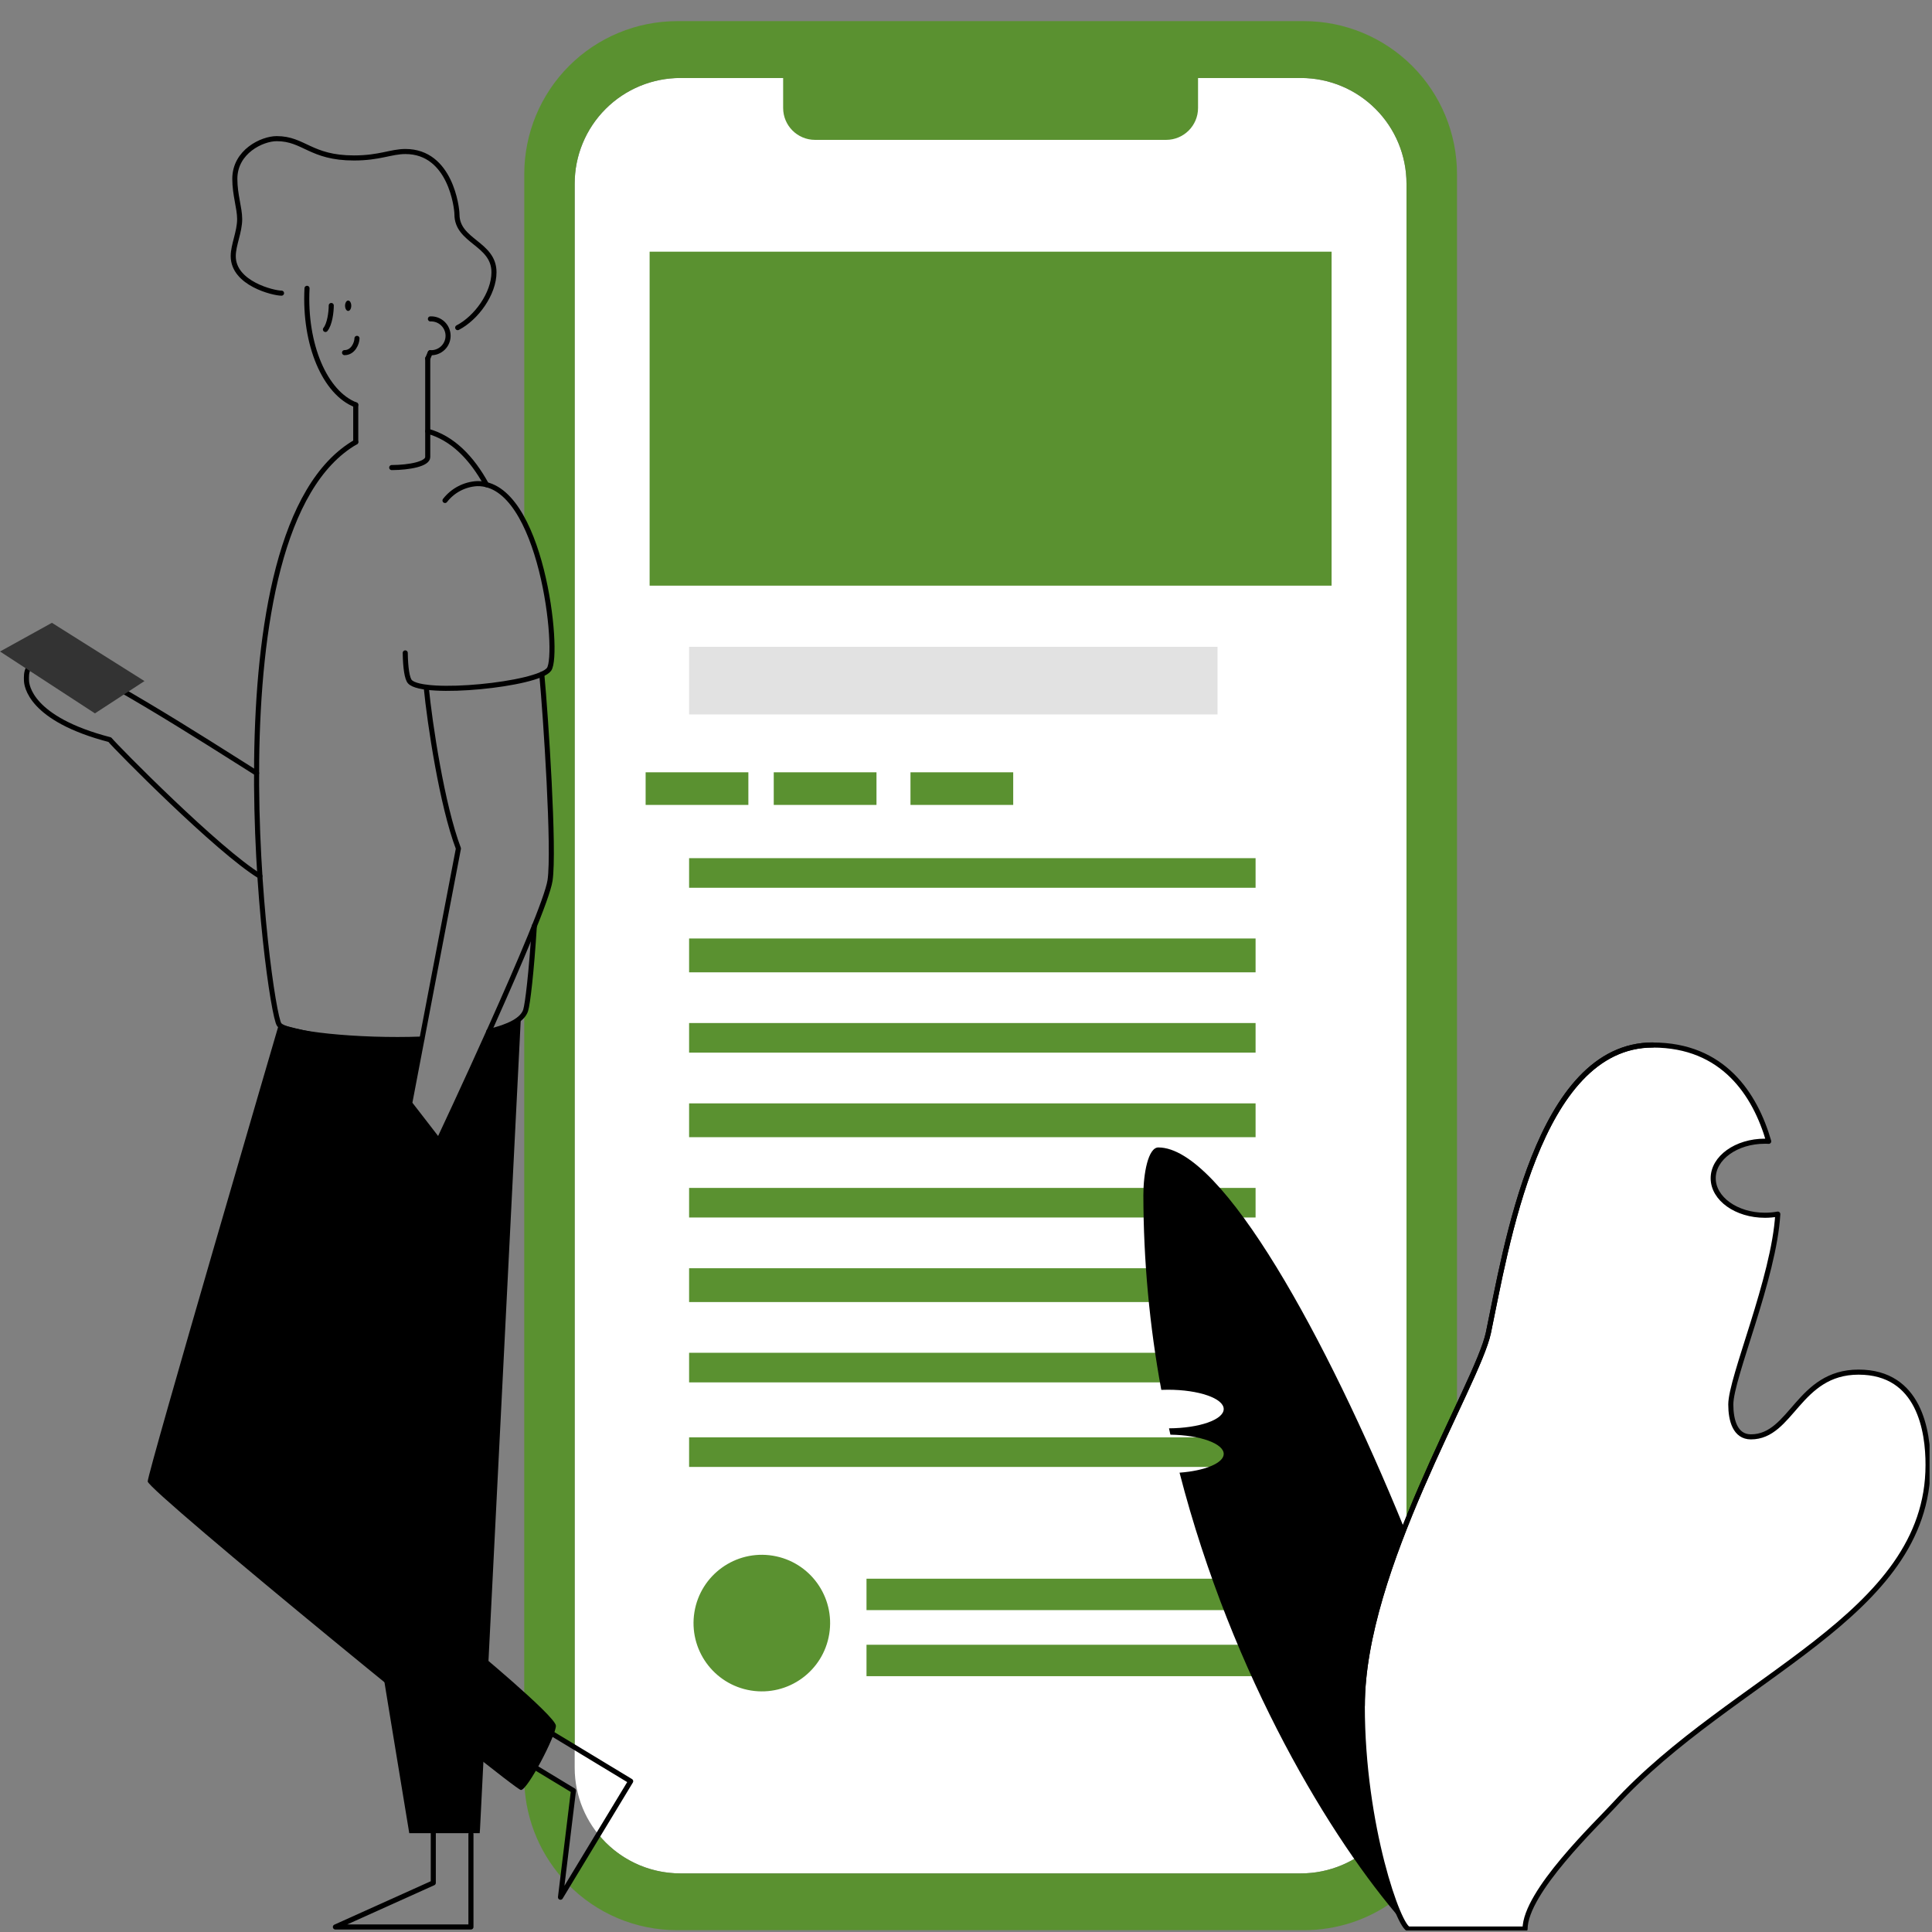 <svg xmlns="http://www.w3.org/2000/svg" xmlns:xlink="http://www.w3.org/1999/xlink" width="500" zoomAndPan="magnify" viewBox="0 0 375 375" height="500" preserveAspectRatio="xMidYMid meet" version="1.0"><rect x="0" y="0" width="375" height="375" fill="#808080" stroke="none"/><defs><clipPath id="29755e297a"><path d="M 101 4.102 L 283 4.102 L 283 365 L 101 365 Z M 101 4.102 " clip-rule="nonzero"/></clipPath><clipPath id="9a9d9a233e"><path d="M 110 355 L 271 355 L 271 374.711 L 110 374.711 Z M 110 355 " clip-rule="nonzero"/></clipPath><clipPath id="f9729f8758"><path d="M 0.004 120 L 29 120 L 29 139 L 0.004 139 Z M 0.004 120 " clip-rule="nonzero"/></clipPath><clipPath id="efe8e351b9"><path d="M 264 202 L 374.523 202 L 374.523 374.711 L 264 374.711 Z M 264 202 " clip-rule="nonzero"/></clipPath><clipPath id="219bf29d70"><path d="M 263 202 L 374.523 202 L 374.523 374.711 L 263 374.711 Z M 263 202 " clip-rule="nonzero"/></clipPath><clipPath id="ea37a45a42"><path d="M 64 354 L 92 354 L 92 374.711 L 64 374.711 Z M 64 354 " clip-rule="nonzero"/></clipPath></defs><path fill="#ffffff" d="M 273 188.172 L 273 343.121 C 273 345.816 272.473 348.48 271.441 350.969 C 270.41 353.457 268.902 355.715 266.996 357.621 C 265.094 359.523 262.832 361.035 260.344 362.062 C 257.859 363.094 255.191 363.625 252.5 363.625 L 132.047 363.625 C 126.613 363.625 121.395 361.465 117.551 357.621 C 113.707 353.773 111.547 348.559 111.547 343.121 L 111.547 35.641 C 111.547 30.203 113.707 24.988 117.551 21.145 C 121.398 17.297 126.613 15.137 132.047 15.137 L 252.5 15.137 C 257.938 15.137 263.148 17.297 266.996 21.145 C 270.84 24.988 273 30.203 273 35.641 L 273 188.172 " fill-opacity="1" fill-rule="nonzero"/><path fill="#5a9130" d="M 226.344 7.043 L 158.199 7.043 C 154.781 7.043 152.008 9.816 152.008 13.238 L 152.008 20.957 C 152.008 24.379 154.781 27.148 158.199 27.148 L 226.344 27.148 C 229.766 27.148 232.539 24.379 232.539 20.957 L 232.539 13.238 C 232.539 9.816 229.766 7.043 226.344 7.043 Z M 226.344 7.043 " fill-opacity="1" fill-rule="nonzero"/><path fill="#5a9130" d="M 258.461 48.852 L 126.09 48.852 L 126.09 113.676 L 258.461 113.676 Z M 258.461 48.852 " fill-opacity="1" fill-rule="nonzero"/><path fill="#5a9130" d="M 243.707 166.57 L 133.754 166.57 L 133.754 172.316 L 243.707 172.316 Z M 243.707 166.57 " fill-opacity="1" fill-rule="nonzero"/><path fill="#5a9130" d="M 243.707 182.16 L 133.754 182.16 L 133.754 188.727 L 243.707 188.727 Z M 243.707 182.16 " fill-opacity="1" fill-rule="nonzero"/><path fill="#5a9130" d="M 243.707 198.57 L 133.754 198.57 L 133.754 204.316 L 243.707 204.316 Z M 243.707 198.57 " fill-opacity="1" fill-rule="nonzero"/><path fill="#5a9130" d="M 243.707 214.164 L 133.754 214.164 L 133.754 220.727 L 243.707 220.727 Z M 243.707 214.164 " fill-opacity="1" fill-rule="nonzero"/><path fill="#5a9130" d="M 243.707 230.574 L 133.754 230.574 L 133.754 236.316 L 243.707 236.316 Z M 243.707 230.574 " fill-opacity="1" fill-rule="nonzero"/><path fill="#5a9130" d="M 243.707 246.164 L 133.754 246.164 L 133.754 252.727 L 243.707 252.727 Z M 243.707 246.164 " fill-opacity="1" fill-rule="nonzero"/><path fill="#5a9130" d="M 243.707 262.574 L 133.754 262.574 L 133.754 268.32 L 243.707 268.32 Z M 243.707 262.574 " fill-opacity="1" fill-rule="nonzero"/><path fill="#5a9130" d="M 243.707 278.984 L 133.754 278.984 L 133.754 284.73 L 243.707 284.73 Z M 243.707 278.984 " fill-opacity="1" fill-rule="nonzero"/><path fill="#5a9130" d="M 251.578 306.426 L 168.188 306.426 L 168.188 312.523 L 251.578 312.523 Z M 251.578 306.426 " fill-opacity="1" fill-rule="nonzero"/><path fill="#5a9130" d="M 260.117 319.246 L 168.188 319.246 L 168.188 325.344 L 260.117 325.344 Z M 260.117 319.246 " fill-opacity="1" fill-rule="nonzero"/><path fill="#5a9130" d="M 145.258 149.902 L 125.316 149.902 L 125.316 156.234 L 145.258 156.234 Z M 145.258 149.902 " fill-opacity="1" fill-rule="nonzero"/><path fill="#5a9130" d="M 170.125 149.902 L 150.184 149.902 L 150.184 156.234 L 170.125 156.234 Z M 170.125 149.902 " fill-opacity="1" fill-rule="nonzero"/><path fill="#5a9130" d="M 196.664 149.902 L 176.723 149.902 L 176.723 156.234 L 196.664 156.234 Z M 196.664 149.902 " fill-opacity="1" fill-rule="nonzero"/><path fill="#5a9130" d="M 160.953 317.164 C 162.125 309.938 157.219 303.129 149.992 301.957 C 142.766 300.785 135.957 305.691 134.785 312.918 C 133.613 320.145 138.52 326.953 145.746 328.125 C 152.973 329.297 159.781 324.391 160.953 317.164 Z M 160.953 317.164 " fill-opacity="1" fill-rule="nonzero"/><path fill="#e2e2e2" d="M 236.324 125.543 L 133.754 125.543 L 133.754 138.672 L 236.324 138.672 Z M 236.324 125.543 " fill-opacity="1" fill-rule="nonzero"/><g clip-path="url(#29755e297a)"><path fill="#5a9130" d="M 102.645 342.16 L 106.938 336.23 L 111.543 339.016 L 111.543 35.641 C 111.543 30.203 113.703 24.988 117.551 21.141 C 121.395 17.297 126.609 15.137 132.047 15.137 L 252.5 15.137 C 257.938 15.137 263.148 17.297 266.996 21.145 C 270.84 24.988 273 30.203 273 35.641 L 273 295.059 C 276.238 286.977 279.844 279.352 282.801 273.008 L 282.801 33.785 C 282.801 25.914 279.672 18.363 274.105 12.797 C 268.539 7.23 260.988 4.102 253.117 4.102 L 131.426 4.102 C 123.555 4.109 116.012 7.238 110.449 12.805 C 104.887 18.371 101.762 25.918 101.762 33.785 L 101.762 101.398 C 106.758 111.352 107.984 127.801 106.531 129.84 C 106.137 130.277 105.645 130.613 105.094 130.812 C 105.852 138.902 107.59 164.922 106.688 170.816 C 106.465 172.301 105.316 175.516 103.664 179.648 L 103.664 179.633 C 103.109 188.578 102.367 194.793 101.98 195.992 C 101.922 196.172 101.844 196.344 101.754 196.504 L 101.754 344.961 C 101.742 352.184 104.379 359.16 109.16 364.574 L 111.25 347.367 Z M 102.645 342.16 " fill-opacity="1" fill-rule="nonzero"/></g><g clip-path="url(#9a9d9a233e)"><path fill="#5a9130" d="M 267.188 357.414 C 265.281 359.379 263 360.941 260.48 362.008 C 257.961 363.074 255.25 363.625 252.512 363.625 L 132.051 363.625 C 128.98 363.625 125.945 362.938 123.176 361.609 C 120.406 360.277 117.973 358.344 116.059 355.941 L 110.172 365.668 C 112.934 368.512 116.234 370.773 119.887 372.316 C 123.539 373.855 127.461 374.648 131.426 374.645 L 253.117 374.645 C 259.355 374.648 265.434 372.684 270.48 369.023 C 269.125 365.23 268.023 361.352 267.188 357.414 Z M 267.188 357.414 " fill-opacity="1" fill-rule="nonzero"/></g><path fill="#000000" d="M 54.152 198.762 C 54.152 198.762 28.668 285.789 28.668 287.551 C 28.668 289.316 99.793 347.438 101.113 347.438 C 102.43 347.438 107.902 336.82 107.902 334.977 C 107.902 333.133 90.973 319.164 90.973 319.164 Z M 54.152 198.762 " fill-opacity="1" fill-rule="nonzero"/><path stroke-linecap="round" transform="matrix(0.821, 0, 0, 0.821, 0.005, 4.103)" fill="none" stroke-linejoin="round" d="M 60.657 177.786 C 49.484 170.755 18.255 150.637 12.457 150.637 C 5.701 150.637 6.254 154.616 6.254 155.821 C 6.254 157.02 7.087 164.975 25.953 169.874 C 27.505 171.778 51.488 196.105 61.443 202.146 " stroke="#000000" stroke-width="1.2" stroke-opacity="1" stroke-miterlimit="4"/><path stroke-linecap="round" transform="matrix(0.821, 0, 0, 0.821, 0.005, 4.103)" fill="none" stroke-linejoin="round" d="M 115.008 109.596 C 111.433 103.079 106.877 98.542 101.122 96.952 " stroke="#000000" stroke-width="1.2" stroke-opacity="1" stroke-miterlimit="4"/><path stroke-linecap="round" transform="matrix(0.821, 0, 0, 0.821, 0.005, 4.103)" fill="none" stroke-linejoin="round" d="M 115.556 238.864 C 120.24 237.764 123.549 236.146 124.268 233.856 C 124.739 232.394 125.644 224.815 126.32 213.919 " stroke="#000000" stroke-width="1.2" stroke-opacity="1" stroke-miterlimit="4"/><path stroke-linecap="round" transform="matrix(0.821, 0, 0, 0.821, 0.005, 4.103)" fill="none" stroke-linejoin="round" d="M 84.098 99.508 C 48.327 120.112 63.437 233.651 65.994 237.231 C 67.56 239.426 84.493 241.23 99.732 240.659 " stroke="#000000" stroke-width="1.2" stroke-opacity="1" stroke-miterlimit="4"/><g clip-path="url(#f9729f8758)"><path fill="#333333" d="M 18.426 138.465 L 0.004 126.457 L 10.074 120.887 L 28.043 132.195 Z M 18.426 138.465 " fill-opacity="1" fill-rule="nonzero"/></g><path stroke-linecap="round" transform="matrix(0.821, 0, 0, 0.821, 0.005, 4.103)" fill="none" stroke-linejoin="round" d="M 100.76 157.458 C 101.603 166.085 104.497 185.393 108.372 195.609 C 106.597 204.74 96.852 255.859 96.852 255.859 L 103.702 264.718 C 103.702 264.718 128.762 211.495 130.033 203.174 C 131.123 195.99 129.014 164.28 128.086 154.421 " stroke="#000000" stroke-width="1.2" stroke-opacity="1" stroke-miterlimit="4"/><path stroke-linecap="round" transform="matrix(0.821, 0, 0, 0.821, 0.005, 4.103)" fill="none" stroke-linejoin="round" d="M 105.202 113.323 C 106.111 112.152 107.258 111.191 108.563 110.505 C 109.872 109.82 111.314 109.42 112.79 109.339 C 128.076 109.006 132.375 149.627 129.8 153.241 C 127.224 156.854 99.994 159.601 96.899 156.164 C 96.242 155.43 95.852 152.898 95.8 149.361 " stroke="#000000" stroke-width="1.2" stroke-opacity="1" stroke-miterlimit="4"/><path stroke-linecap="round" transform="matrix(0.821, 0, 0, 0.821, 0.005, 4.103)" fill="none" stroke-linejoin="round" d="M 92.605 105.545 C 96.861 105.521 101.117 104.669 101.117 103.055 L 101.117 79.738 " stroke="#000000" stroke-width="1.2" stroke-opacity="1" stroke-miterlimit="4"/><path stroke-linecap="round" transform="matrix(0.821, 0, 0, 0.821, 0.005, 4.103)" fill="none" stroke-linejoin="round" d="M 84.098 90.72 L 84.098 99.508 " stroke="#000000" stroke-width="1.2" stroke-opacity="1" stroke-miterlimit="4"/><path stroke-linecap="round" transform="matrix(0.821, 0, 0, 0.821, 0.005, 4.103)" fill="none" stroke-linejoin="round" d="M 84.098 90.72 C 76.848 87.921 71.883 76.52 72.578 63.166 " stroke="#000000" stroke-width="1.2" stroke-opacity="1" stroke-miterlimit="4"/><path stroke-linecap="round" transform="matrix(0.821, 0, 0, 0.821, 0.005, 4.103)" fill="none" stroke-linejoin="round" d="M 101.698 78.39 C 101.512 78.857 101.317 79.309 101.122 79.757 " stroke="#000000" stroke-width="1.2" stroke-opacity="1" stroke-miterlimit="4"/><path stroke-linecap="round" transform="matrix(0.821, 0, 0, 0.821, 0.005, 4.103)" fill="none" stroke-linejoin="round" d="M 66.551 64.309 C 64.647 64.309 55.135 62.028 55.135 55.559 C 55.135 52.893 56.654 49.851 56.654 46.809 C 56.654 44.143 55.511 41.101 55.511 37.293 C 55.511 30.823 61.981 27.781 65.408 27.781 C 71.878 27.781 73.396 32.346 83.675 32.346 C 89.759 32.346 92.424 30.823 95.847 30.823 C 106.506 30.823 108.025 44.143 108.025 45.666 C 108.025 52.136 116.779 52.512 116.779 59.367 C 116.779 64.428 112.595 70.193 108.201 72.459 " stroke="#000000" stroke-width="1.2" stroke-opacity="1" stroke-miterlimit="4"/><path stroke-linecap="round" transform="matrix(0.821, 0, 0, 0.821, 0.005, 4.103)" fill="none" stroke-linejoin="round" d="M 101.75 70.397 C 102.288 70.374 102.831 70.459 103.336 70.65 C 103.84 70.84 104.302 71.131 104.692 71.502 C 105.083 71.878 105.397 72.325 105.606 72.825 C 105.821 73.32 105.93 73.854 105.93 74.396 C 105.93 74.934 105.821 75.472 105.606 75.967 C 105.397 76.462 105.083 76.915 104.692 77.286 C 104.302 77.657 103.84 77.948 103.336 78.138 C 102.831 78.329 102.288 78.414 101.75 78.39 " stroke="#000000" stroke-width="1.2" stroke-opacity="1" stroke-miterlimit="4"/><g clip-path="url(#efe8e351b9)"><path fill="#ffffff" d="M 360.543 266.184 C 348.836 266.184 347.59 278.742 339.668 278.742 C 336.609 278.742 335.762 275.516 335.762 272.461 C 335.762 267.258 344.172 247.934 344.879 235.527 C 344.055 235.676 343.219 235.754 342.379 235.75 C 336.84 235.75 332.348 232.531 332.348 228.57 C 332.348 224.605 336.84 221.387 342.379 221.387 C 342.625 221.387 342.871 221.387 343.117 221.41 C 340.469 212.27 334.266 202.73 320.637 202.73 C 298.234 202.73 292.125 242.445 288.73 258.562 C 286.629 268.555 264.273 304.387 264.273 330.906 C 264.273 354.281 271.453 374.219 273.328 374.219 L 295.852 374.219 C 295.852 367.035 309.816 353.77 313.141 350.137 C 336.129 325.012 374.027 313.582 374.027 284.191 C 374.043 277.723 372.402 266.184 360.543 266.184 Z M 360.543 266.184 " fill-opacity="1" fill-rule="nonzero"/></g><g clip-path="url(#219bf29d70)"><path stroke-linecap="round" transform="matrix(0.821, 0, 0, 0.821, 0.005, 4.103)" fill="none" stroke-linejoin="round" d="M 439.388 319.398 C 425.12 319.398 423.602 334.703 413.947 334.703 C 410.22 334.703 409.187 330.771 409.187 327.048 C 409.187 320.707 419.436 297.157 420.298 282.037 C 419.293 282.218 418.275 282.313 417.251 282.309 C 410.501 282.309 405.026 278.386 405.026 273.559 C 405.026 268.727 410.501 264.804 417.251 264.804 C 417.551 264.804 417.851 264.804 418.151 264.833 C 414.923 253.693 407.363 242.068 390.754 242.068 C 363.452 242.068 356.007 290.468 351.87 310.11 C 349.309 322.288 322.064 365.956 322.064 398.276 C 322.064 426.763 330.814 451.061 333.099 451.061 L 360.548 451.061 C 360.548 442.306 377.567 426.139 381.618 421.712 C 409.634 391.092 455.821 377.163 455.821 341.344 C 455.84 333.461 453.841 319.398 439.388 319.398 Z M 439.388 319.398 " stroke="#000000" stroke-width="1.2" stroke-opacity="1" stroke-miterlimit="4"/></g><path stroke-linecap="round" transform="matrix(0.821, 0, 0, 0.821, 0.005, 4.103)" fill="none" stroke-linejoin="round" d="M 78.309 67.227 C 78.309 68.779 77.952 71.64 76.934 72.892 " stroke="#000000" stroke-width="1.2" stroke-opacity="1" stroke-miterlimit="4"/><path stroke-linecap="round" transform="matrix(0.821, 0, 0, 0.821, 0.005, 4.103)" fill="none" stroke-linejoin="round" d="M 84.389 74.996 C 84.389 76.12 83.479 78.371 81.451 78.371 " stroke="#000000" stroke-width="1.2" stroke-opacity="1" stroke-miterlimit="4"/><path fill="#000000" d="M 67.578 60.355 C 67.91 60.355 68.18 59.902 68.18 59.344 C 68.18 58.785 67.91 58.332 67.578 58.332 C 67.246 58.332 66.977 58.785 66.977 59.344 C 66.977 59.902 67.246 60.355 67.578 60.355 Z M 67.578 60.355 " fill-opacity="1" fill-rule="nonzero"/><path fill="#000000" d="M 85.074 221.316 L 79.453 214.047 L 81.781 201.84 C 72.465 202.328 63.129 201.289 54.145 198.762 C 55.82 212.602 79.438 355.824 79.438 355.824 L 93.109 355.824 L 93.172 354.98 L 101.109 197.336 C 99.199 198.469 97.125 199.301 94.961 199.805 C 89.879 211.125 85.074 221.316 85.074 221.316 Z M 85.074 221.316 " fill-opacity="1" fill-rule="nonzero"/><g clip-path="url(#ea37a45a42)"><path stroke-linecap="round" transform="matrix(0.821, 0, 0, 0.821, 0.005, 4.103)" fill="none" stroke-linejoin="round" d="M 111.333 428.629 L 111.333 450.575 L 79.285 450.575 L 102.431 440.149 L 102.431 427.896 " stroke="#000000" stroke-width="1.2" stroke-opacity="1" stroke-miterlimit="4"/></g><path stroke-linecap="round" transform="matrix(0.821, 0, 0, 0.821, 0.005, 4.103)" fill="none" stroke-linejoin="round" d="M 130.323 404.755 L 149.099 416.118 L 132.504 443.539 L 135.569 418.337 L 125.087 411.991 " stroke="#000000" stroke-width="1.2" stroke-opacity="1" stroke-miterlimit="4"/><path fill="#000000" d="M 228.949 285.844 C 239.215 325.621 258.566 357.262 272.16 372.848 C 269.438 368 264.293 350.68 264.293 330.887 C 264.293 320.145 267.961 307.871 272.469 296.41 C 257.613 260.027 237.281 222.719 224.836 222.719 C 222.855 222.719 221.926 227.793 221.926 231.992 C 221.945 244.664 223.113 257.309 225.406 269.773 C 225.832 269.773 226.266 269.746 226.707 269.746 C 232.68 269.746 237.52 271.422 237.52 273.492 C 237.52 275.562 232.777 277.203 226.902 277.238 C 226.992 277.648 227.078 278.059 227.172 278.469 C 232.93 278.551 237.523 280.191 237.523 282.215 C 237.52 283.98 233.844 285.488 228.949 285.844 Z M 228.949 285.844 " fill-opacity="1" fill-rule="nonzero"/><path stroke-linecap="round" transform="matrix(0.821, 0, 0, 0.821, 0.005, 4.103)" fill="none" stroke-linejoin="round" d="M 390.768 242.044 C 363.466 242.044 356.021 290.444 351.884 310.091 C 349.323 322.269 322.078 365.932 322.078 398.252 " stroke="#000000" stroke-width="1.2" stroke-opacity="1" stroke-miterlimit="4"/></svg>